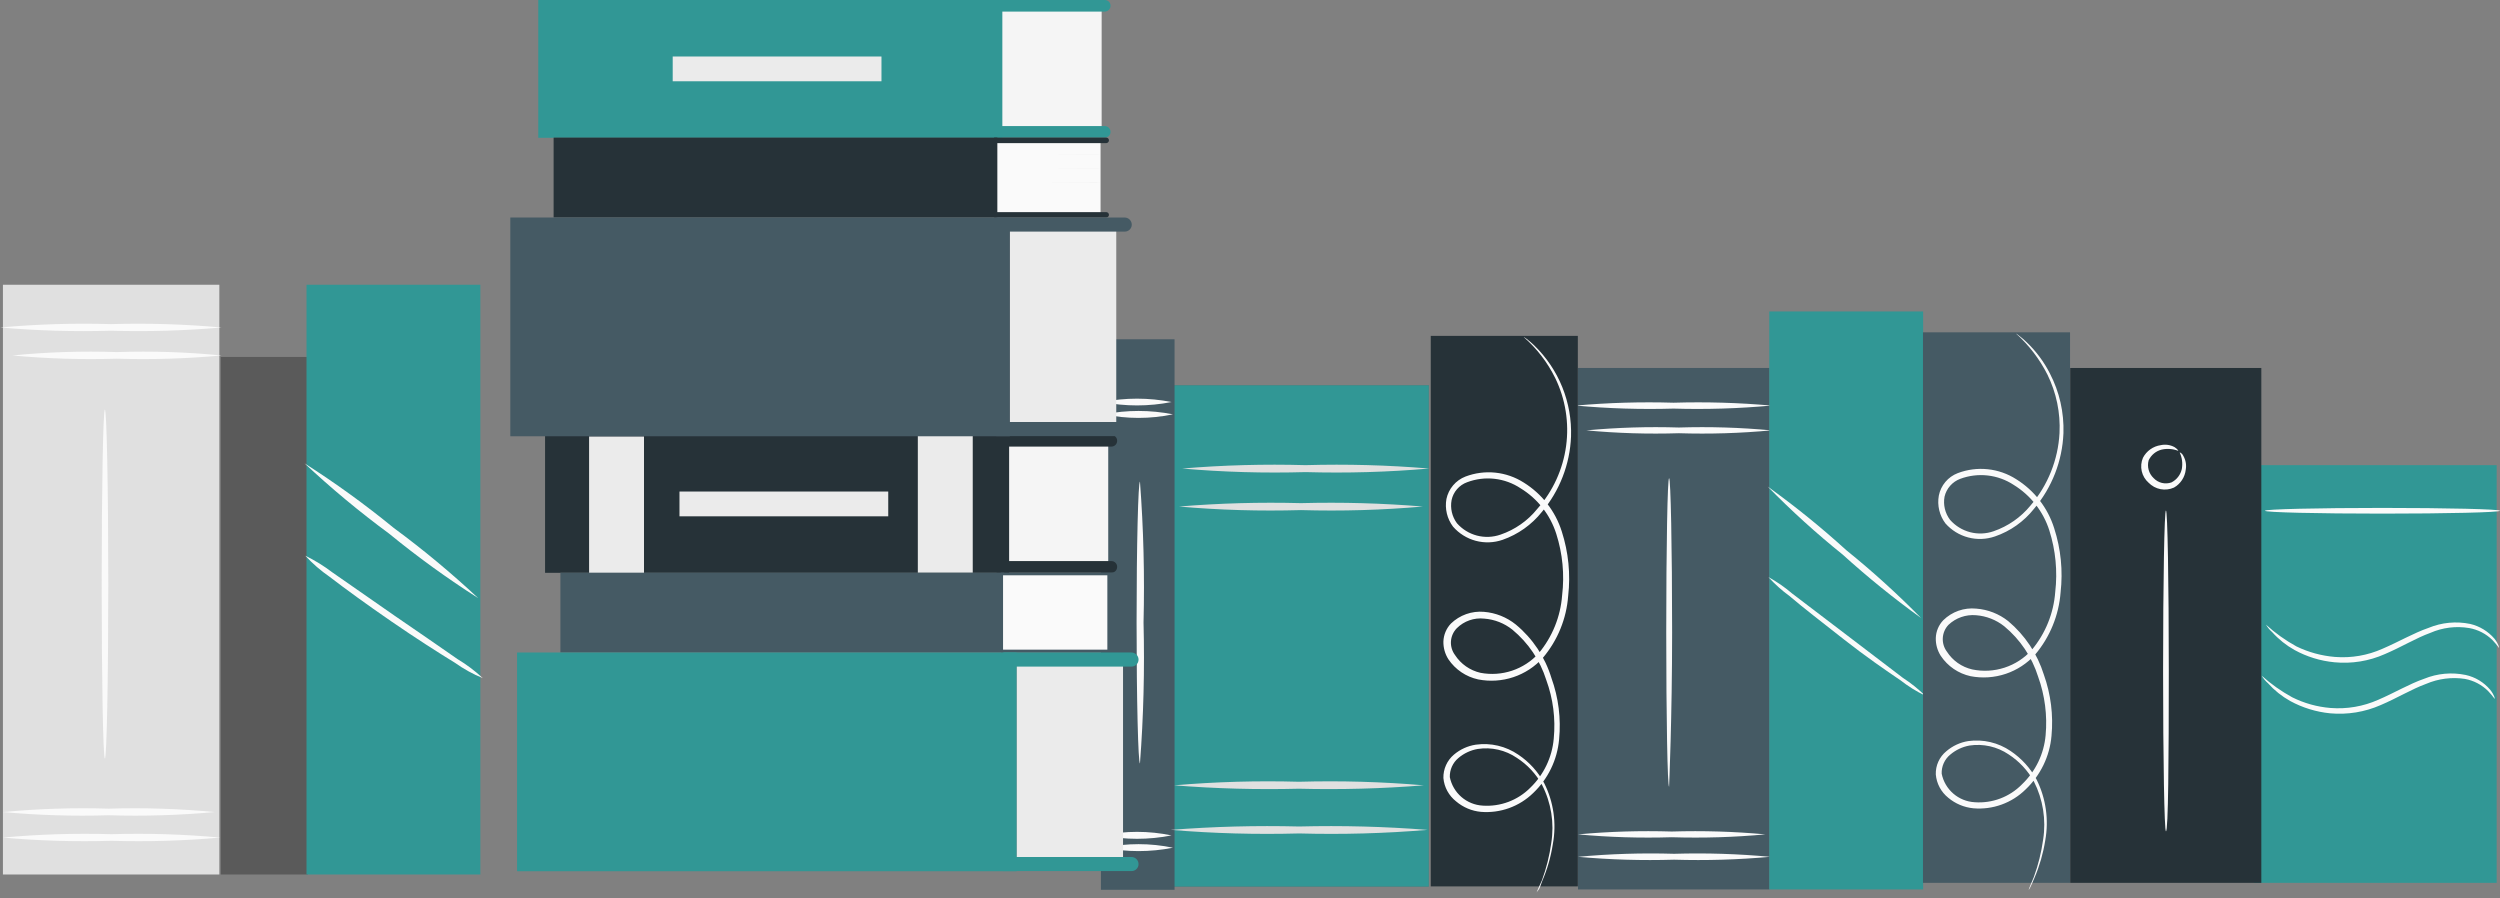 <svg width="270" height="97" viewBox="0 0 270 97" fill="none" xmlns="http://www.w3.org/2000/svg">
<rect x="0" y="0" width="270" height="97" fill="#808080" stroke="none"/>
<g opacity="0.2">
<path d="M126.736 95.746H154.308V41.604H126.736V95.746Z" fill="black"/>
</g>
<path d="M126.737 95.754H154.309V41.612H126.737V95.754Z" fill="#319795"/>
<path d="M243.453 95.348H269.639V50.236H243.453V95.348Z" fill="#319795"/>
<path d="M170.424 96.059H191.103V39.741H170.424V96.059Z" fill="#455A64"/>
<path d="M170.192 43.801C173.7 43.491 177.223 43.388 180.743 43.493C184.264 43.388 187.787 43.491 191.295 43.801C187.787 44.123 184.264 44.233 180.743 44.128C177.223 44.233 173.7 44.123 170.192 43.801Z" fill="#FAFAFA"/>
<path d="M171.328 46.48C174.649 46.171 177.987 46.068 181.321 46.172C184.649 46.068 187.979 46.171 191.294 46.48C187.979 46.79 184.649 46.893 181.321 46.788C177.987 46.893 174.649 46.79 171.328 46.48Z" fill="#FAFAFA"/>
<path d="M180.262 84.969C180.089 84.969 179.954 77.499 179.954 68.295C179.954 59.092 180.089 51.641 180.262 51.641C180.435 51.641 180.589 59.092 180.589 68.295C180.589 77.499 180.262 84.969 180.262 84.969Z" fill="#FAFAFA"/>
<path d="M170.424 90.113C173.79 89.803 177.172 89.701 180.551 89.805C183.924 89.701 187.3 89.804 190.66 90.113C187.3 90.423 183.924 90.526 180.551 90.421C177.172 90.526 173.79 90.423 170.424 90.113Z" fill="#FAFAFA"/>
<path d="M170.424 92.537C173.873 92.215 177.339 92.106 180.802 92.21C184.264 92.106 187.73 92.215 191.179 92.537C187.729 92.847 184.264 92.95 180.802 92.846C177.339 92.95 173.874 92.847 170.424 92.537Z" fill="#FAFAFA"/>
<path d="M191.083 96.059H207.699V33.638H191.083V96.059Z" fill="#319795"/>
<path d="M190.986 62.324C191.899 62.824 192.757 63.418 193.547 64.096L199.516 68.639L205.504 73.203C206.368 73.763 207.174 74.408 207.91 75.128C206.969 74.672 206.078 74.117 205.253 73.472C203.655 72.394 201.403 70.834 199.15 69.063C196.897 67.292 194.722 65.617 193.258 64.365C192.434 63.764 191.673 63.08 190.986 62.324Z" fill="#FAFAFA"/>
<path d="M190.909 52.547C193.869 54.673 196.704 56.968 199.4 59.42C202.234 61.709 204.934 64.158 207.487 66.756C204.531 64.624 201.697 62.329 198.996 59.883C196.156 57.601 193.456 55.151 190.909 52.547Z" fill="#FAFAFA"/>
<path d="M118.9 96.098H126.852L126.852 36.642H118.9V96.098Z" fill="#455A64"/>
<path d="M119.247 44.748C121.698 45.262 124.228 45.262 126.679 44.748C124.226 44.261 121.7 44.261 119.247 44.748Z" fill="#FAFAFA"/>
<path d="M119.074 43.42C121.534 43.908 124.066 43.908 126.525 43.42C124.066 42.933 121.534 42.933 119.074 43.42Z" fill="#FAFAFA"/>
<path d="M119.247 91.553C121.7 92.041 124.226 92.041 126.679 91.553C124.228 91.04 121.698 91.04 119.247 91.553Z" fill="#FAFAFA"/>
<path d="M119.074 90.225C121.534 90.713 124.066 90.713 126.525 90.225C124.068 89.712 121.531 89.712 119.074 90.225Z" fill="#FAFAFA"/>
<path d="M123.117 82.445C123.501 77.384 123.63 72.307 123.502 67.234C123.629 62.16 123.501 57.084 123.117 52.023C122.924 52.023 122.751 58.839 122.751 67.234C122.751 75.629 122.924 82.445 123.117 82.445Z" fill="#FAFAFA"/>
<path d="M154.521 95.731H170.405V36.275H154.521V95.731Z" fill="#263238"/>
<path d="M165.918 96.481C165.918 96.481 165.918 96.385 166.11 96.173C166.303 95.961 166.38 95.615 166.553 95.172C167.108 93.885 167.496 92.533 167.708 91.148C168.119 88.923 167.795 86.626 166.784 84.602C166.118 83.352 165.152 82.287 163.973 81.502C162.633 80.585 160.999 80.2 159.391 80.424C158.516 80.556 157.696 80.929 157.022 81.502C156.657 81.811 156.366 82.198 156.169 82.635C155.973 83.071 155.876 83.546 155.887 84.024C155.93 84.515 156.074 84.993 156.309 85.426C156.545 85.86 156.866 86.241 157.254 86.546C158.014 87.193 158.955 87.59 159.949 87.682C160.981 87.764 162.018 87.624 162.991 87.272C163.963 86.92 164.85 86.364 165.59 85.641C167.191 84.118 168.183 82.065 168.382 79.865C168.604 77.617 168.321 75.348 167.554 73.223C166.866 70.961 165.527 68.952 163.704 67.446C162.724 66.658 161.53 66.181 160.276 66.079C159.623 66.021 158.965 66.105 158.347 66.324C157.729 66.544 157.166 66.893 156.695 67.35C156.201 67.873 155.914 68.557 155.887 69.275C155.872 69.957 156.06 70.626 156.426 71.201C157.178 72.313 158.329 73.092 159.641 73.377C160.908 73.625 162.218 73.541 163.443 73.133C164.668 72.725 165.766 72.006 166.63 71.047C168.226 69.158 169.183 66.813 169.364 64.347C169.631 62.007 169.394 59.637 168.671 57.396C167.978 55.204 166.523 53.333 164.57 52.12C163.644 51.528 162.593 51.16 161.5 51.046C160.406 50.933 159.302 51.076 158.274 51.466C157.755 51.666 157.295 51.993 156.935 52.417C156.576 52.84 156.328 53.347 156.214 53.892C156.122 54.411 156.137 54.944 156.26 55.458C156.383 55.971 156.609 56.454 156.926 56.876C157.575 57.62 158.431 58.154 159.384 58.408C160.338 58.661 161.346 58.624 162.279 58.301C163.945 57.718 165.414 56.677 166.515 55.297C168.442 53.008 169.553 50.143 169.672 47.153C169.733 45.327 169.412 43.509 168.729 41.815C168.046 40.12 167.016 38.587 165.706 37.314C165.445 37.06 165.168 36.822 164.878 36.602C164.686 36.467 164.589 36.39 164.57 36.409C165.978 37.642 167.13 39.14 167.959 40.818C169.071 43.1 169.481 45.661 169.138 48.176C168.796 50.692 167.715 53.049 166.033 54.951C164.997 56.241 163.615 57.21 162.048 57.742C161.231 58.027 160.348 58.062 159.511 57.843C158.674 57.623 157.922 57.159 157.35 56.51C157.087 56.155 156.9 55.75 156.8 55.319C156.701 54.888 156.691 54.442 156.772 54.007C156.864 53.57 157.066 53.164 157.359 52.827C157.653 52.49 158.027 52.233 158.447 52.082C159.393 51.725 160.41 51.598 161.414 51.712C162.419 51.826 163.382 52.177 164.223 52.736C166.057 53.856 167.424 55.599 168.074 57.646C168.76 59.789 168.977 62.055 168.71 64.289C168.54 66.595 167.651 68.791 166.168 70.566C165.388 71.423 164.402 72.066 163.303 72.433C162.204 72.8 161.03 72.88 159.891 72.664C158.758 72.405 157.77 71.715 157.138 70.739C156.822 70.313 156.668 69.788 156.703 69.259C156.738 68.73 156.961 68.231 157.331 67.851C157.716 67.467 158.182 67.174 158.695 66.994C159.208 66.814 159.755 66.752 160.296 66.811C161.407 66.893 162.467 67.309 163.338 68.005C165.055 69.424 166.326 71.31 166.996 73.434C167.736 75.459 168.013 77.624 167.805 79.769C167.629 81.79 166.726 83.678 165.263 85.083C164.597 85.751 163.795 86.269 162.911 86.601C162.028 86.933 161.083 87.072 160.142 87.008C159.291 86.961 158.479 86.633 157.835 86.076C157.19 85.519 156.749 84.763 156.58 83.928C156.569 83.537 156.646 83.149 156.806 82.792C156.966 82.435 157.205 82.119 157.504 81.868C158.103 81.358 158.828 81.019 159.603 80.886C161.079 80.662 162.586 81.006 163.819 81.848C164.951 82.577 165.885 83.576 166.534 84.756C167.531 86.694 167.882 88.9 167.535 91.052C167.346 92.419 167.01 93.761 166.534 95.056C166.091 96.019 165.899 96.481 165.918 96.481Z" fill="#FAFAFA"/>
<path d="M127.68 50.602C132.11 50.986 136.558 51.115 141.003 50.987C145.455 51.115 149.91 50.986 154.346 50.602C149.909 50.231 145.454 50.109 141.003 50.236C136.559 50.109 132.111 50.231 127.68 50.602Z" fill="#E0E0E0"/>
<path d="M127.333 54.705C131.712 55.089 136.109 55.218 140.503 55.09C144.896 55.218 149.294 55.089 153.672 54.705C149.292 54.345 144.896 54.223 140.503 54.339C136.109 54.223 131.713 54.345 127.333 54.705Z" fill="#E0E0E0"/>
<path d="M126.447 89.627C131.058 90.011 135.686 90.14 140.31 90.012C144.935 90.14 149.563 90.011 154.173 89.627C149.561 89.267 144.934 89.145 140.31 89.261C135.686 89.145 131.059 89.267 126.447 89.627Z" fill="#E0E0E0"/>
<path d="M126.813 84.815C131.297 85.173 135.795 85.295 140.291 85.181C144.787 85.295 149.286 85.173 153.769 84.815C149.287 84.432 144.787 84.303 140.291 84.43C135.795 84.303 131.295 84.432 126.813 84.815Z" fill="#E0E0E0"/>
<path d="M207.68 95.348H223.564V35.892H207.68V95.348Z" fill="#455A64"/>
<path d="M219.097 96.114C219.175 96.013 219.239 95.903 219.29 95.787C219.405 95.575 219.54 95.228 219.733 94.785C220.281 93.497 220.669 92.145 220.888 90.761C221.288 88.537 220.964 86.242 219.964 84.215C219.292 82.969 218.327 81.905 217.153 81.115C215.813 80.198 214.179 79.814 212.57 80.037C211.694 80.176 210.874 80.556 210.202 81.135C209.833 81.436 209.539 81.819 209.342 82.253C209.145 82.687 209.05 83.161 209.066 83.638C209.108 84.127 209.249 84.604 209.48 85.037C209.712 85.471 210.03 85.853 210.414 86.16C211.183 86.804 212.13 87.2 213.129 87.296C214.161 87.384 215.199 87.247 216.173 86.894C217.147 86.542 218.033 85.983 218.77 85.255C220.375 83.735 221.368 81.68 221.562 79.479C221.773 77.237 221.491 74.976 220.734 72.855C220.029 70.602 218.692 68.597 216.883 67.079C215.895 66.296 214.694 65.826 213.437 65.731C212.788 65.666 212.132 65.744 211.516 65.96C210.901 66.177 210.34 66.526 209.875 66.983C209.376 67.502 209.088 68.189 209.066 68.908C209.049 69.59 209.237 70.26 209.605 70.834C210.352 71.954 211.505 72.741 212.821 73.029C214.089 73.273 215.4 73.185 216.624 72.774C217.849 72.362 218.946 71.641 219.81 70.68C221.399 68.787 222.355 66.444 222.544 63.979C222.81 61.646 222.574 59.282 221.851 57.048C221.161 54.849 219.706 52.97 217.75 51.753C216.821 51.159 215.766 50.79 214.67 50.677C213.573 50.563 212.465 50.707 211.434 51.099C210.917 51.297 210.458 51.624 210.101 52.048C209.744 52.472 209.5 52.98 209.393 53.525C209.299 54.047 209.313 54.584 209.436 55.101C209.558 55.618 209.786 56.104 210.106 56.528C210.758 57.267 211.615 57.795 212.568 58.045C213.521 58.296 214.527 58.257 215.458 57.934C217.121 57.363 218.584 56.327 219.675 54.949C221.613 52.658 222.732 49.785 222.852 46.786C222.926 44.546 222.422 42.324 221.389 40.336C220.75 39.079 219.904 37.94 218.886 36.966C218.625 36.711 218.349 36.473 218.058 36.254C217.865 36.1 217.769 36.023 217.75 36.042C219.135 37.291 220.278 38.786 221.119 40.451C222.087 42.41 222.538 44.584 222.428 46.766C222.276 49.653 221.173 52.409 219.29 54.603C218.244 55.878 216.864 56.838 215.304 57.375C214.488 57.66 213.604 57.695 212.768 57.476C211.931 57.256 211.178 56.792 210.606 56.143C210.339 55.79 210.148 55.385 210.045 54.954C209.942 54.523 209.93 54.076 210.01 53.64C210.111 53.204 210.319 52.8 210.615 52.465C210.911 52.129 211.285 51.871 211.704 51.715C212.651 51.362 213.667 51.238 214.67 51.352C215.674 51.466 216.636 51.814 217.48 52.369C219.313 53.497 220.68 55.246 221.331 57.298C222.008 59.436 222.225 61.694 221.966 63.922C221.797 66.228 220.908 68.424 219.425 70.198C218.631 71.081 217.619 71.739 216.49 72.107C215.361 72.476 214.156 72.541 212.994 72.297C211.866 72.037 210.885 71.346 210.26 70.372C209.945 69.947 209.79 69.424 209.822 68.896C209.853 68.368 210.07 67.868 210.433 67.484C210.829 67.109 211.299 66.823 211.814 66.643C212.328 66.464 212.875 66.396 213.418 66.444C214.528 66.529 215.587 66.945 216.46 67.638C218.18 69.062 219.451 70.955 220.118 73.086C220.847 75.107 221.123 77.263 220.927 79.402C220.749 81.426 219.838 83.316 218.366 84.716C217.706 85.388 216.908 85.908 216.027 86.24C215.146 86.573 214.203 86.71 213.264 86.641C212.413 86.594 211.601 86.266 210.957 85.709C210.312 85.151 209.871 84.396 209.702 83.561C209.686 83.169 209.762 82.779 209.922 82.422C210.083 82.065 210.323 81.749 210.626 81.5C211.22 80.996 211.938 80.657 212.705 80.518C214.188 80.294 215.701 80.638 216.941 81.481C218.069 82.215 219.001 83.213 219.656 84.388C220.644 86.329 220.995 88.533 220.657 90.684C220.467 92.058 220.132 93.407 219.656 94.709C219.271 95.633 219.078 96.095 219.097 96.114Z" fill="#FAFAFA"/>
<path d="M223.583 95.348H244.224V39.742H223.583V95.348Z" fill="#263238"/>
<path d="M244.725 67.464C245.726 68.374 246.831 69.163 248.017 69.813C249.321 70.446 250.731 70.831 252.176 70.949C253.937 71.089 255.704 70.784 257.317 70.063C259.069 69.312 260.667 68.369 262.284 67.811C263.71 67.221 265.279 67.074 266.79 67.387C267.801 67.626 268.71 68.179 269.389 68.966C269.851 69.543 269.928 69.967 269.889 69.967C269.675 69.678 269.443 69.401 269.196 69.139C268.509 68.456 267.629 67.999 266.674 67.83C265.254 67.592 263.796 67.772 262.477 68.35C260.936 68.908 259.377 69.871 257.567 70.641C255.858 71.402 253.98 71.707 252.118 71.526C250.605 71.382 249.137 70.93 247.805 70.198C246.902 69.693 246.089 69.043 245.399 68.273C245.133 68.04 244.906 67.767 244.725 67.464Z" fill="#FAFAFA"/>
<path d="M244.262 72.976C245.267 73.875 246.371 74.657 247.554 75.305C248.847 75.952 250.253 76.344 251.694 76.461C253.461 76.602 255.235 76.297 256.854 75.575C258.606 74.824 260.204 73.861 261.821 73.303C263.243 72.724 264.805 72.583 266.307 72.899C267.329 73.126 268.248 73.681 268.926 74.477C269.388 75.055 269.465 75.459 269.427 75.479C269.212 75.189 268.98 74.913 268.733 74.651C268.048 73.96 267.168 73.497 266.211 73.322C264.789 73.106 263.335 73.293 262.014 73.861C260.473 74.42 258.914 75.382 257.104 76.153C255.392 76.903 253.517 77.208 251.655 77.038C250.143 76.888 248.677 76.436 247.342 75.71C246.44 75.205 245.626 74.554 244.936 73.784C244.67 73.552 244.443 73.279 244.262 72.976Z" fill="#FAFAFA"/>
<path d="M244.608 55.163C244.608 54.99 250.385 54.855 257.297 54.855C264.209 54.855 270.004 54.99 270.004 55.163C270.004 55.337 264.228 55.472 257.297 55.472C250.365 55.472 244.608 55.337 244.608 55.163Z" fill="#FAFAFA"/>
<path d="M235.251 48.692C234.681 48.47 234.057 48.423 233.46 48.557C233.155 48.633 232.87 48.776 232.627 48.976C232.384 49.176 232.189 49.428 232.055 49.712C231.96 50.052 231.96 50.411 232.055 50.751C232.15 51.09 232.336 51.397 232.594 51.638C232.835 51.894 233.146 52.074 233.488 52.156C233.83 52.238 234.188 52.218 234.519 52.1C234.8 51.956 235.045 51.752 235.238 51.502C235.431 51.252 235.567 50.964 235.636 50.656C235.747 50.05 235.666 49.424 235.405 48.865C235.405 48.865 235.617 48.865 235.809 49.25C236.063 49.7 236.152 50.225 236.06 50.733C236.015 51.131 235.876 51.514 235.655 51.848C235.434 52.183 235.138 52.46 234.789 52.658C234.335 52.863 233.829 52.922 233.34 52.83C232.851 52.736 232.402 52.495 232.055 52.139C231.68 51.812 231.419 51.375 231.308 50.891C231.197 50.407 231.243 49.9 231.439 49.443C231.628 49.078 231.901 48.764 232.236 48.526C232.571 48.288 232.957 48.134 233.364 48.076C233.868 47.967 234.394 48.042 234.847 48.288C235.174 48.499 235.27 48.673 235.251 48.692Z" fill="#FAFAFA"/>
<path d="M233.922 89.782C233.749 89.782 233.614 81.984 233.614 72.454C233.614 62.923 233.749 55.125 233.922 55.125C234.096 55.125 234.23 62.827 234.23 72.454C234.23 82.08 234.173 89.782 233.922 89.782Z" fill="#FAFAFA"/>
<g opacity="0.3">
<path d="M23.844 94.445H33.24L33.24 38.551H23.844L23.844 94.445Z" fill="black"/>
</g>
<path d="M0.315 94.445H23.689L23.689 30.753H0.315L0.315 94.445Z" fill="#E0E0E0"/>
<path d="M0.046 35.369C4.014 35.009 8 34.887 11.983 35.004C15.966 34.888 19.952 35.01 23.921 35.369C19.952 35.716 15.966 35.831 11.983 35.716C8.001 35.832 4.015 35.716 0.046 35.369Z" fill="#FAFAFA"/>
<path d="M1.336 38.391C5.085 38.02 8.854 37.898 12.619 38.025C16.39 37.898 20.166 38.02 23.921 38.391C20.164 38.738 16.39 38.853 12.619 38.738C8.854 38.853 5.086 38.737 1.336 38.391Z" fill="#FAFAFA"/>
<path d="M11.329 81.926C11.136 81.926 10.982 73.493 10.982 63.096C10.982 52.699 11.136 44.246 11.329 44.246C11.521 44.246 11.695 52.679 11.695 63.096C11.695 73.512 11.521 81.926 11.329 81.926Z" fill="#FAFAFA"/>
<path d="M0.315 87.701C4.116 87.342 7.936 87.219 11.752 87.335C15.568 87.219 19.388 87.342 23.189 87.701C19.387 88.048 15.568 88.164 11.752 88.048C7.936 88.164 4.117 88.048 0.315 87.701Z" fill="#FAFAFA"/>
<path d="M0.315 90.459C4.213 90.1 8.129 89.978 12.041 90.093C15.953 89.977 19.869 90.099 23.767 90.459C19.868 90.806 15.953 90.922 12.041 90.806C8.129 90.921 4.214 90.806 0.315 90.459Z" fill="#FAFAFA"/>
<path d="M33.104 94.445H51.877L51.877 30.753H33.104L33.104 94.445Z" fill="#319795"/>
<path d="M32.971 60.016C33.996 60.515 34.97 61.115 35.878 61.806L42.655 66.523C45.197 68.256 47.469 69.835 49.413 71.183C50.394 71.772 51.311 72.463 52.148 73.243C51.086 72.808 50.078 72.253 49.144 71.587C47.353 70.49 44.908 68.93 42.251 67.101C39.594 65.272 37.264 63.578 35.589 62.288C34.634 61.63 33.756 60.868 32.971 60.016Z" fill="#FAFAFA"/>
<path d="M32.893 50.043C36.236 52.174 39.451 54.502 42.52 57.013C45.708 59.361 48.755 61.894 51.646 64.599C48.302 62.468 45.088 60.14 42.019 57.629C38.831 55.281 35.783 52.748 32.893 50.043Z" fill="#FAFAFA"/>
<path d="M119.689 47.828H108.599V61.017H119.689V47.828Z" fill="#F5F5F5"/>
<path d="M108.985 46.98H58.867V61.864H108.985V46.98Z" fill="#263238"/>
<path d="M120.036 48.232H107.637V46.98H120.036C120.2 46.98 120.356 47.045 120.472 47.161C120.587 47.276 120.652 47.433 120.652 47.597C120.655 47.679 120.641 47.761 120.611 47.838C120.581 47.915 120.536 47.986 120.479 48.045C120.421 48.104 120.353 48.151 120.277 48.183C120.201 48.215 120.119 48.232 120.036 48.232Z" fill="#263238"/>
<path d="M120.036 61.849H107.637V60.598H120.036C120.119 60.598 120.201 60.614 120.277 60.646C120.353 60.678 120.421 60.726 120.479 60.785C120.536 60.844 120.581 60.914 120.611 60.991C120.641 61.068 120.655 61.151 120.652 61.233C120.652 61.396 120.587 61.553 120.472 61.669C120.356 61.784 120.2 61.849 120.036 61.849Z" fill="#263238"/>
<path d="M105.056 46.98H99.126V61.864H105.056V46.98Z" fill="#EBEBEB"/>
<path d="M69.552 47.133H63.622V62.016H69.552V47.133Z" fill="#EBEBEB"/>
<path d="M95.93 53.086H73.384V55.762H95.93V53.086Z" fill="#EBEBEB"/>
<path d="M108.445 61.848H60.523V70.473H108.445V61.848Z" fill="#455A64"/>
<path d="M108.099 62.444H120.209C120.288 62.44 120.361 62.405 120.415 62.348C120.468 62.291 120.498 62.215 120.498 62.136C120.498 62.06 120.468 61.986 120.414 61.932C120.359 61.878 120.286 61.848 120.209 61.848H108.099V62.444Z" fill="#455A64"/>
<path d="M108.099 70.468H120.209C120.286 70.468 120.359 70.438 120.414 70.384C120.468 70.329 120.498 70.256 120.498 70.179C120.498 70.103 120.468 70.029 120.414 69.975C120.359 69.921 120.286 69.891 120.209 69.891H108.099V70.468Z" fill="#455A64"/>
<path d="M119.593 66.716C119.593 66.716 117.09 66.716 114.01 66.716C110.929 66.716 108.445 66.716 108.445 66.716C108.445 66.716 110.948 66.716 114.01 66.716C117.071 66.716 119.593 66.678 119.593 66.716Z" fill="#E0E0E0"/>
<path d="M121.288 71.242H109.793V93.018H121.288V71.242Z" fill="#EBEBEB"/>
<path d="M109.793 70.469H55.844V94.093H109.793V70.469Z" fill="#319795"/>
<path d="M122.193 94.076H108.33V92.555H122.193C122.397 92.555 122.593 92.636 122.737 92.78C122.882 92.925 122.963 93.121 122.963 93.325C122.963 93.425 122.943 93.524 122.904 93.617C122.865 93.709 122.808 93.793 122.736 93.863C122.665 93.933 122.579 93.988 122.486 94.024C122.393 94.061 122.293 94.078 122.193 94.076Z" fill="#319795"/>
<path d="M122.193 71.99H108.33V70.469H122.193C122.397 70.469 122.593 70.55 122.737 70.694C122.882 70.839 122.963 71.035 122.963 71.239C122.963 71.339 122.943 71.438 122.904 71.531C122.865 71.623 122.808 71.707 122.736 71.777C122.665 71.847 122.579 71.902 122.486 71.938C122.393 71.975 122.293 71.992 122.193 71.99Z" fill="#319795"/>
<path d="M118.977 0.852H107.887V14.04H118.977V0.852Z" fill="#F5F5F5"/>
<path d="M108.253 0H58.135V14.883H108.253V0Z" fill="#319795"/>
<path d="M119.304 1.252H106.924V0H119.304C119.387 -0.002 119.469 0.012 119.546 0.042C119.623 0.071 119.693 0.116 119.752 0.174C119.811 0.231 119.859 0.3 119.891 0.376C119.923 0.452 119.939 0.534 119.939 0.616C119.939 0.7 119.923 0.782 119.891 0.86C119.859 0.937 119.812 1.007 119.753 1.066C119.694 1.125 119.624 1.171 119.547 1.203C119.47 1.235 119.387 1.252 119.304 1.252Z" fill="#319795"/>
<path d="M119.304 14.865H106.924V13.613H119.304C119.473 13.613 119.634 13.68 119.753 13.799C119.873 13.918 119.939 14.08 119.939 14.249C119.939 14.331 119.923 14.413 119.891 14.489C119.859 14.565 119.811 14.634 119.752 14.691C119.693 14.749 119.623 14.794 119.546 14.823C119.469 14.853 119.387 14.867 119.304 14.865Z" fill="#319795"/>
<path d="M95.199 6.102H72.652V8.778H95.199V6.102Z" fill="#EBEBEB"/>
<path d="M118.861 15.156H107.598V23.185H118.861V15.156Z" fill="#FAFAFA"/>
<path d="M107.713 14.863H59.79V23.489H107.713V14.863Z" fill="#263238"/>
<path d="M107.367 15.46H119.478C119.556 15.455 119.63 15.421 119.683 15.363C119.737 15.306 119.767 15.231 119.767 15.152C119.767 15.075 119.736 15.002 119.682 14.948C119.628 14.894 119.554 14.863 119.478 14.863H107.367V15.46Z" fill="#263238"/>
<path d="M107.367 23.488H119.478C119.554 23.488 119.628 23.457 119.682 23.403C119.736 23.349 119.767 23.276 119.767 23.199C119.767 23.122 119.736 23.049 119.682 22.995C119.628 22.941 119.554 22.91 119.478 22.91H107.367V23.488Z" fill="#263238"/>
<path d="M118.861 16.697C118.861 16.697 116.358 16.697 113.297 16.697C110.235 16.697 107.713 16.697 107.713 16.697C107.713 16.697 110.216 16.697 113.297 16.697C116.377 16.697 118.861 16.658 118.861 16.697Z" fill="#E0E0E0"/>
<path d="M118.861 18.216C118.861 18.216 116.358 18.216 113.297 18.216C110.235 18.216 107.713 18.216 107.713 18.216C107.713 18.216 110.216 18.216 113.297 18.216C116.377 18.216 118.861 18.178 118.861 18.216Z" fill="#E0E0E0"/>
<path d="M118.861 19.74C118.861 19.74 116.358 19.74 113.297 19.74C110.235 19.74 107.713 19.74 107.713 19.74C107.713 19.74 110.216 19.74 113.297 19.74C116.377 19.74 118.861 19.701 118.861 19.74Z" fill="#E0E0E0"/>
<path d="M120.556 24.262H109.062V46.038H120.556V24.262Z" fill="#EBEBEB"/>
<path d="M109.062 23.492H55.112V47.117H109.062V23.492Z" fill="#455A64"/>
<path d="M121.46 47.099H107.598V45.578H121.46C121.562 45.578 121.662 45.598 121.755 45.637C121.849 45.675 121.934 45.732 122.005 45.804C122.077 45.875 122.133 45.96 122.172 46.054C122.211 46.147 122.231 46.247 122.231 46.348C122.231 46.449 122.211 46.548 122.172 46.64C122.133 46.733 122.076 46.816 122.004 46.886C121.932 46.956 121.847 47.011 121.754 47.048C121.66 47.084 121.561 47.102 121.46 47.099Z" fill="#455A64"/>
<path d="M121.46 25.013H107.598V23.492H121.46C121.665 23.492 121.861 23.573 122.005 23.718C122.149 23.862 122.231 24.058 122.231 24.262C122.231 24.363 122.211 24.462 122.172 24.554C122.133 24.647 122.076 24.73 122.004 24.8C121.932 24.87 121.847 24.925 121.754 24.962C121.66 24.998 121.561 25.016 121.46 25.013Z" fill="#455A64"/>
<path d="M119.594 62.133H108.33V70.162H119.594V62.133Z" fill="#FAFAFA"/>
</svg>
